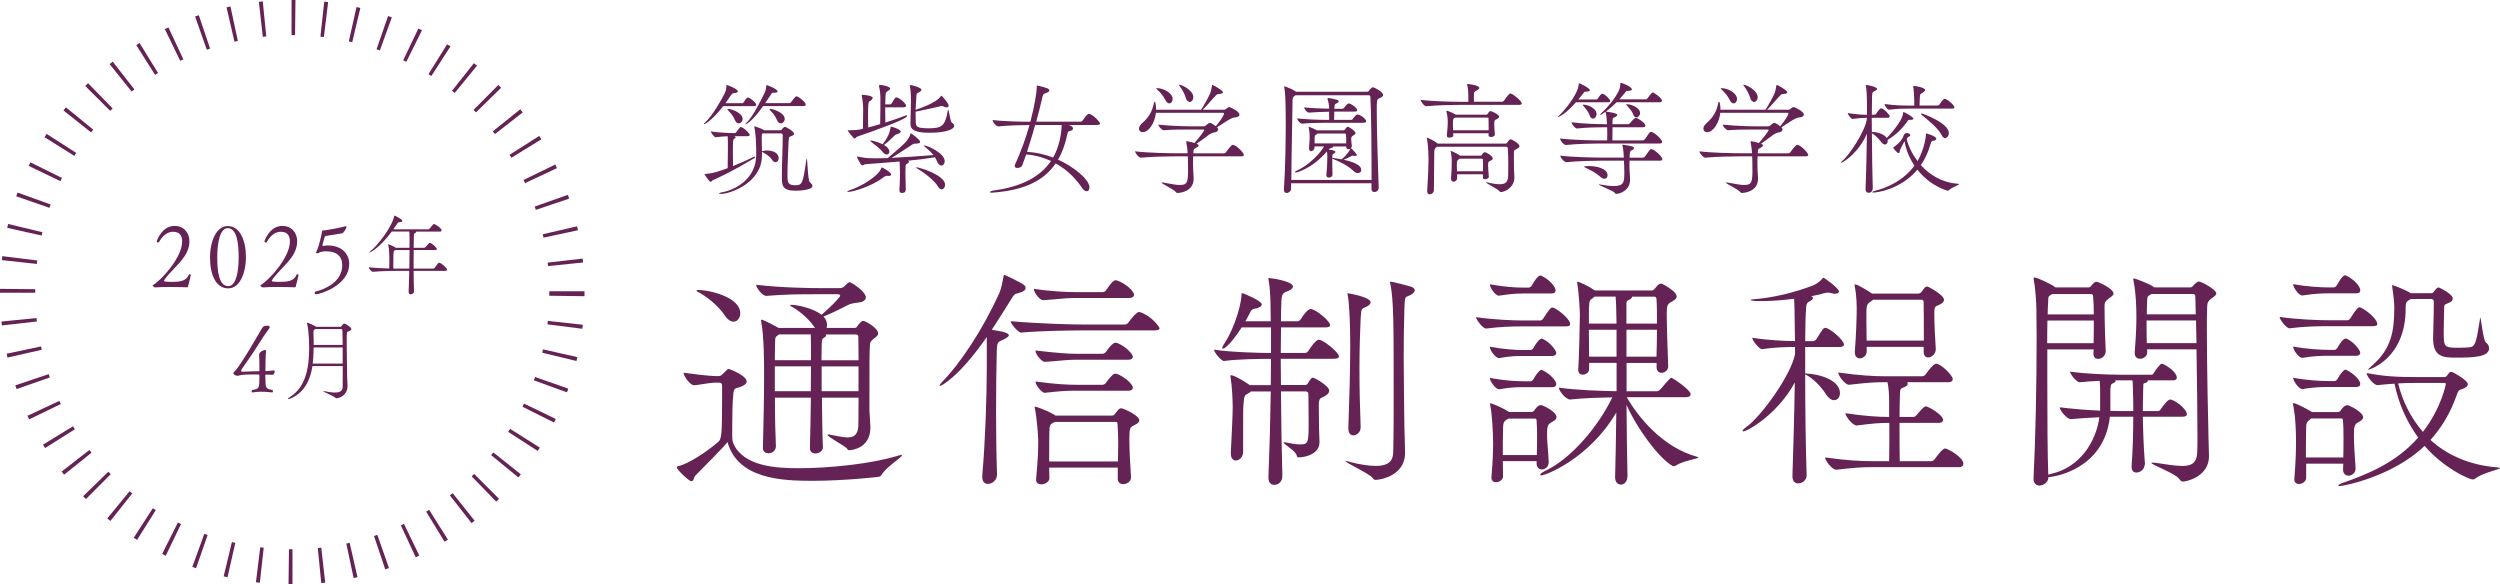<?xml version="1.0" encoding="UTF-8"?><svg id="b" xmlns="http://www.w3.org/2000/svg" viewBox="0 0 543.03 126.96"><defs><style>.d{fill:#652254;stroke-width:0px;}</style></defs><g id="c"><path class="d" d="m164.27,22.78c0,.13-.13.27-.53.27h-6.65c-2.2,2.86-3.87,3.92-4.16,3.92-.03,0-.05-.03-.05-.05,0-.05.05-.13.21-.26,1.67-1.48,3.6-4.93,4.37-6.49.29-.58.29-1.17.32-1.4.03-.24,0-.32.05-.32.19,0,2.44.87,2.44,1.4,0,.24-.4.34-.77.37q-.4,0-.66.37c-.4.58-.82,1.22-1.27,1.83h3.66c.05,0,.24-.08.32-.21.27-.53.69-1.03.9-1.03.4,0,1.83,1.11,1.83,1.62Zm-.32,11.23c.05,0,.08.03.08.08,0,.08-.08.21-.27.32-1.59.9-4.34,2.65-8.93,4.74-.21.11-.29.34-.45.34-.37,0-1.35-1.62-1.35-1.67,0,0,0-.03.13-.03,1.85-.13,3.42-.72,4.9-1.27.05-2.73.03-1.4.05-4.4,0-1.22,0-1.85-.05-2.52-.74.03-1.75.08-2.6.21h-.03c-.29,0-1.03-.98-1.03-1.27,1.83.32,4.79.37,4.82.37h.45s.16-.08.26-.21c.29-.37.56-.77.79-1.03.05-.05.13-.08.19-.08.48,0,1.93,1.3,1.93,1.75,0,.13-.11.24-.48.24h-2.86c.24.11.29.16.29.24s-.08.21-.26.29c-.32.16-.34.53-.34,2.99,0,.69,0,1.43.03,2.97,1.75-.69,3.26-1.38,4.58-2.04.05-.03.08-.03.13-.03Zm8.9,7.42c-3.02,0-3.02-1.19-3.02-3.13,0-2.49.19-6.44.19-8.9,0-.21-.11-.42-.4-.42h-4.03c-.11.19-.13.42-.13.66,0,1.75.03,1.99.05,3.21.03,0,.42-.16,1.11-.16,1.54,0,2.52.72,2.52,1.64,0,.5-.29.9-.69.9-.27,0-.56-.19-.85-.64-.34-.56-1.19-1.14-1.91-1.51l-.19-.13v.85c0,5.91-6.89,8.32-8.93,8.32-.21,0-.37-.05-.37-.13,0-.05.16-.13.56-.21,3.26-.56,7.5-3.15,7.5-8.11v-.05c0-1.64,0-1.25-.08-3.34,0-.11-.13-1.8-.32-2.6-.03-.11-.05-.16-.05-.21,0-.03.03-.03.05-.03.11,0,1.72.5,2.09.85h3.44c.21,0,.4-.05.5-.24,0-.03.27-.48.64-.48.29,0,1.96,1.01,1.96,1.48,0,.24-.32.4-.64.53-.45.21-.48.03-.56,1.17-.05.85-.24,5.22-.24,7.31,0,1.46.08,2.17,1.56,2.17,1.56,0,1.77-.05,2.49-5.25.05-.34.08-.5.13-.5.19,0,.19,4.74.71,5.14.37.29.53.53.53.77,0,.95-3.1,1.03-3.66,1.03Zm-11.55-15.58c0,.53-.4.95-.82.95-.32,0-.66-.21-.87-.77-.37-.93-.98-1.54-1.46-2.07-.11-.13-.16-.21-.16-.24,0-.05.05-.08.11-.08.64,0,3.21.82,3.21,2.2Zm13.72-3.13c0,.16-.13.32-.5.32h-8.77c-2.15,3.1-3.6,3.97-3.81,3.97-.03,0-.03-.03-.03-.03,0-.05.05-.13.21-.29,1.43-1.35,2.97-4.53,3.95-6.49.27-.53.34-1.14.37-1.46.03-.19,0-.26.08-.26.16,0,2.38.87,2.38,1.38,0,.19-.32.29-.82.29-.48,0-.34,0-.66.45l-1.22,1.8h5.35s.21-.08.29-.21c.87-1.19,1.03-1.27,1.17-1.27.05,0,.11,0,.13.03.69.29,1.88,1.3,1.88,1.77Zm-4.58,3.13c0,.53-.4.95-.82.95-.32,0-.66-.21-.87-.77-.37-.93-.98-1.54-1.46-2.07-.11-.13-.16-.21-.16-.24,0-.05.05-.08.11-.08.64,0,3.21.82,3.21,2.2Z"/><path class="d" d="m193.02,38.22c-.08,0-.19,0-.29-.03-.24,0-.45.03-.85.34-2.62,2.01-6.7,3.15-7.58,3.15-.16,0-.26-.03-.26-.08,0-.08.16-.16.48-.27,2.62-.82,6.3-3.15,6.86-4.71.05-.13.03-.24.16-.24.03,0,.08,0,.13.03.26.11,1.91,1.03,1.91,1.51,0,.16-.19.29-.56.29Zm-.74-14.89c0,.87,0,1.91.03,3.29,1.77-.56,3.36-1.11,4.24-1.48.16-.05.29-.08.37-.08.11,0,.16.03.16.08,0,.77-7.58,3.39-10.86,4.53-.26.11-.37.42-.56.42-.08,0-.13-.03-.24-.13-1.09-1.14-1.3-1.67-1.3-1.67l.03-.03s.08.03.19.03h.42c1.25,0,2.15-.16,2.68-.32l.05-4.32c0-1.17-.19-2.2-.29-2.83,0-.05-.03-.08-.03-.11s0-.11.27-.11c.4.03,2.12.16,2.12.69,0,.24-.34.5-.61.66-.34.21-.4.42-.4,3.36,0,.53.03,1.25.03,2.38.85-.21,1.75-.48,2.6-.74.05-2.54.05-2.46.05-5.46v-.24c0-1.06-.16-1.99-.29-2.57v-.11s0-.13.26-.13c.5.03,2.15.34,2.15.79,0,.19-.21.37-.53.56-.4.24-.45.27-.48,1.17l-.05,1.72h1.03c.08,0,.27-.05.34-.19.29-.42.42-.82.82-1.25.05-.05.13-.08.24-.08.05,0,.13.03.19.03.66.24,1.54,1.01,1.85,1.56.03.05.05.13.05.19,0,.19-.13.37-.58.37h-3.95Zm4.45,17.93c0,.66-.74.66-.79.66-.32,0-.58-.16-.58-.56v-.05c.08-1.54.13-2.62.13-3.58,0-.37,0-.69-.03-1.03,0-.56-.03-1.11-.05-1.62-2.54.24-5.06.4-7.39.58-.32.03-.5.27-.72.27-.37,0-1.19-1.88-1.19-1.93t.03-.03s.08.03.19.05c.87.19,2.01.34,2.52.34.45.03.93.03,1.43.03.79,0,1.67-.03,2.54-.05,1.03-.93,3.76-3.07,4.29-3.97.16-.24.56-.77.61-1.22.03-.11.03-.19.08-.19.26,0,2.07,1.46,2.07,1.83,0,.24-.27.4-.74.4h-.16c-.4,0-.53.03-.74.16-.34.21-3.23,2.15-4.56,2.94,2.94-.13,6.12-.37,9.09-.61-.66-.85-1.51-1.46-2.04-1.96-.03-.03-.05-.05-.05-.08s.03-.05.08-.05c.66,0,4.45,1.64,4.45,3.44,0,.53-.32.93-.72.93-.34,0-.71-.29-.98-.98-.11-.29-.24-.56-.4-.82-1.91.32-3.89.56-5.85.74.13.08.19.16.19.26,0,.13-.16.29-.29.34-.4.21-.42.13-.45.85-.03.45-.03.87-.03,1.38,0,.9.03,1.96.08,3.5v.03Zm-4.9-10.09c1.43-1.75,1.59-3.31,1.62-3.5,0-.11,0-.16.08-.16.24,0,2.12.61,2.12,1.06,0,.19-.24.4-.72.56-.24.08-.37.08-.58.27-.58.58-1.67,1.62-2.25,2.01-.03.03-.08.05-.11.05.77.48,1.19.95,1.19,1.46,0,.37-.24.64-.58.64-.26,0-.61-.19-.95-.64-.61-.79-1.83-1.64-2.41-2.09-.16-.13-.21-.21-.21-.24s.03-.05.08-.05c.87,0,2.49.74,2.6.79.03-.05.08-.11.13-.16Zm5.93-4.29c.03-.79.11-4.32.11-4.93-.03-.37.03-1.96-.21-3.13-.03-.11-.03-.19-.03-.24,0-.08.03-.11.11-.11.37,0,2.41.56,2.41,1.03,0,.19-.19.37-.58.58-.45.21-.5.21-.53,1.03-.05,1.11-.13,1.83-.16,2.75,4.24-1.43,5.24-2.54,5.51-3.02,0-.03.05-.05.08-.05.16,0,1.59,1.64,1.59,2.17,0,.19-.13.37-.45.37-.16,0-.34-.05-.58-.16-.21-.08-.27-.16-.42-.16-.03,0-.11,0-.19.03-.45.11-3.68.87-5.54,1.22v.56c0,.48,0,1.01.03,1.67.05,1.01.16,1.38,2.94,1.38s3.47-.66,4-3.74c.03-.21.08-.29.11-.29.19,0,.4,2.57.82,2.83.34.21.5.42.5.66,0,.74-1.77,1.51-5.43,1.51-3.44,0-4.08-.85-4.08-1.88v-.11Zm6.01,13.69c-.74-1.32-2.81-2.91-4.69-4.08-.05-.03-.08-.05-.08-.08,0-.05.03-.08.11-.08.37,0,6.17,1.62,6.17,3.81,0,.56-.34.98-.77.98-.24,0-.5-.16-.74-.56Z"/><path class="d" d="m238.92,26.83c0,.16-.13.32-.58.32h-6.17c.72.29.9.48.9.77,0,.24-.26.45-.66.53-.21.05-.45,0-.58.69-.42,2.17-1.11,4-2.01,5.54,3.34,1.48,6.83,4.29,6.83,6.04,0,.5-.27.82-.61.82-.29,0-.64-.19-.98-.69-1.09-1.62-2.91-3.79-5.75-5.35-2.75,4.05-7.34,5.85-13.54,6.33-.13,0-.24.03-.34.03-.29,0-.4-.05-.4-.13,0-.11.29-.26.58-.32,6.12-.79,10.3-2.94,12.69-6.44-1.54-.71-3.31-1.25-5.4-1.43l-.85,2.36c-.13.37-.64.58-1.06.58-.32,0-.58-.13-.58-.42,0-.11.03-.21.08-.34,1.35-2.99,2.33-5.69,3.13-8.56-1.64,0-4.56.08-6.7.29h-.05c-.5,0-1.25-.9-1.25-1.35v-.03c2.52.32,6.41.37,8.19.37.87-3.31,1.38-6.28,1.38-7.47,0-.29,0-.4.05-.4s.13.03.24.05c1.93.48,2.44.61,2.44,1.03,0,.19-.21.4-.64.53-.77.24-.74.37-.95,1.32-.32,1.4-.74,3.05-1.25,4.93h9.67c.05,0,.29-.05.37-.19.98-1.51,1.32-1.51,1.4-1.51s.13,0,.19.03c.85.29,2.22,1.7,2.22,2.07Zm-14.07.32c-.5,1.77-1.09,3.74-1.77,5.83,2.07.13,3.97.58,5.67,1.24,1.35-2.33,1.85-5.35,1.85-7.07h-5.75Z"/><path class="d" d="m259.17,33.96c-.03.5-.03.95-.03,1.38,0,.56,0,1.06.03,1.54,0,.42.11,1.25.11,1.88,0,2.99-3.18,3.15-3.5,3.15-.19,0-.29-.05-.45-.27-.4-.53-3.02-1.72-3.02-1.96,0-.03.03-.05.11-.05s.21.03.4.05c1.48.26,2.62.5,3.47.5,1.62,0,1.77-.64,1.77-3.36,0-.87-.03-1.75-.03-2.2,0-.21-.03-.42-.03-.66h-2.6c-1.48,0-5.17.05-7.55.29h-.03c-.5,0-1.27-1.03-1.27-1.38,2.75.34,7.44.42,8.98.42h2.44c-.05-.77-.13-1.59-.29-2.33-.03-.11-.03-.16-.03-.21s0-.08.08-.08.82.11,1.72.4c.79-.87,2.12-2.62,2.12-2.78,0-.11-.05-.16-.26-.16h-2.54c-3.39,0-4.29.03-5.96.16h-.03c-.42,0-1.17-.85-1.17-1.22,3.13.34,6.38.37,7.18.37h2.62c.32,0,.42-.11.61-.26.34-.32.66-.5.82-.5.11,0,.5.16,1.25.74.72-.87,1.77-2.3,1.77-2.73,0-.11-.05-.19-.16-.19h-14.62c-.24,2.25-1.59,4.21-2.86,4.21-.5,0-.82-.32-.82-.77,0-.34.19-.74.64-1.14,1.59-1.4,2.25-2.65,2.62-4.5.03-.13.11-.19.16-.19.21,0,.29,1.19.29,1.72h9.77c.45-.58,1.72-2.91,2.01-3.63.16-.4.32-1.25.34-1.48.03-.19.05-.27.13-.27.03,0,.11.03.19.08.03,0,2.09,1.09,2.09,1.54,0,.21-.34.32-.82.34-.37.03-.48.08-.72.32-.48.45-2.15,2.46-2.86,3.1h4.58c.13,0,.37-.03.48-.16.11-.11.45-.42.72-.42.11,0,2.2.9,2.2,1.64,0,.29-.29.58-.98.61-.85.03-2.73,1.43-3.89,2.15l.08.08c.11.13.16.24.16.37,0,.32-.32.58-.56.61-.42.08-.98.19-1.51.61-.85.66-1.8,1.35-2.62,1.91.05.03.11.03.13.05.24.11.32.21.32.32,0,.19-.27.37-.56.53-.53.26-.53.24-.58,1.17h6.65c.19,0,.37-.11.45-.24.29-.45,1.14-1.59,1.46-1.59.79,0,2.41,1.77,2.41,2.17,0,.16-.13.32-.58.32h-10.44Zm-6.07-12.29c-.32-.69-1.14-1.7-1.75-2.23-.13-.11-.19-.19-.19-.24,0-.03.08-.05.19-.05,1.35,0,3.36,1.03,3.36,2.36,0,.53-.32.95-.74.95-.29,0-.61-.24-.87-.79Zm4.45-.48c-.19-.71-.82-1.85-1.32-2.49-.11-.13-.16-.19-.16-.24s.03-.05.08-.05c.58,0,3.05,1.19,3.05,2.7,0,.61-.4,1.03-.79,1.03-.34,0-.69-.26-.85-.95Z"/><path class="d" d="m300.43,20.61c0,.32-.4.56-.82.74-.56.26-.56.32-.56,2.91,0,4.03.27,12.16.42,16.45v.05c0,.61-.5.95-.93.95-.34,0-.64-.21-.64-.69v-1.22h-17.46v1.19c0,.53-.53.93-.95.93-.34,0-.61-.21-.61-.72v-.08c.29-4.5.4-9.77.4-14.6,0-1.09-.03-2.15-.03-3.15,0-.64-.05-3.26-.29-4.4,0-.05-.03-.11-.03-.13,0-.05.03-.08.08-.08.03,0,.11.03.21.05.21.08,1.54.56,2.15,1.01l.13.11h15.47c.11,0,.26-.05.37-.21.53-.71.79-.77.9-.77.24,0,2.17,1.01,2.17,1.64Zm-2.78.4c0-.11-.11-.32-.29-.32h-15.95l-.16.11c-.45.29-.5.42-.5,1.35,0,2.17-.21,10.33-.26,16.93h17.43c0-6.97-.08-15.1-.26-18.07Zm-1.96,15.89c0,.4-.29.69-.72.69-.29,0-.66-.13-1.06-.53-1.35-1.27-3.28-2.09-4.53-2.6v.64c0,.82.03,1.51.05,2.86,0,.4-.4.61-.77.61-.29,0-.56-.13-.56-.48v-.05c.11-1.03.21-2.49.21-4.08,0-.34-.03-.72-.08-1.06-3.44,3.95-6.73,4.58-6.75,4.58-.13,0-.19-.05-.19-.11,0-.08.11-.19.4-.32,2.73-1.17,5.3-4.05,5.91-5.25h-2.07v.19c0,.5-.4.85-.74.85-.24,0-.45-.19-.45-.61v-.13c.11-1.22.13-1.91.13-2.52,0-.27-.03-1.03-.19-1.83-.03-.08-.03-.13-.03-.16,0-.05.03-.05.05-.05.16,0,1.59.66,1.77.77h5.75c.13,0,.27-.08.34-.21.11-.19.4-.56.58-.56.34,0,1.7.95,1.7,1.38,0,.27-.34.37-.5.5-.37.26-.45.42-.45.72,0,.08.03.21.03.34,0,.42.05.72.11,1.14v.08c0,.21-.11.4-.21.5.03,0,.08.03.11.05.29.24,1.19,1.22,1.19,1.43,0,.13-.13.19-.34.19-.11,0-.24,0-.37-.03-.11-.03-.19-.03-.24-.03-.08,0-.13.03-.26.11-.5.29-1.11.56-1.67.77,3.31.71,3.84,1.64,3.84,2.2Zm1.06-10.57c0,.19-.13.34-.61.34h-8.24c-1.38,0-3.63.05-5.06.19h-.03c-.42,0-1.03-.77-1.03-1.11v-.03c1.77.21,4.79.32,6.23.32h.69v-1.77c-1.35.03-3.15.08-4.34.19h-.03c-.42,0-1.03-.77-1.03-1.11v-.03c1.48.19,3.84.27,5.4.29v-.13c0-.56-.11-1.22-.32-1.91-.03-.05-.03-.13-.03-.16,0-.08.03-.13.13-.13.27,0,1.8.34,1.85.37.32.08.45.21.45.37s-.24.37-.61.5c-.19.08-.26.21-.29.53,0,.16-.05.34-.05.58h1.75c.05,0,.29-.08.37-.21.61-.87.93-.95,1.09-.95.32,0,1.77.93,1.77,1.48,0,.16-.13.29-.58.29h-4.4c-.03.58-.05,1.25-.05,1.8h3.71c.05,0,.27-.05.34-.19.29-.48.64-.74.79-.9.08-.05.19-.08.27-.08.5,0,1.85.93,1.85,1.46Zm-4.66,2.68h-5.88l-.21.16c-.48.29-.4.21-.45.87v1.11h6.86c0-1.88,0-2.15-.32-2.15Zm.85,3.42c-.26,0-.53-.16-.53-.5v-.11h-2.83v.05c0,.13-.21.24-.45.29-.29.08-.32.08-.53.34.13,0,1.46.13,1.46.48,0,.13-.11.24-.19.29-.48.24-.45.27-.48.9v.13c.4.03,1.14.13,1.99.32.48-.34,1.4-1.22,1.96-2.3-.11.08-.27.11-.4.11Z"/><path class="d" d="m330.55,22.46c0,.16-.13.32-.58.32h-12.95c-1.48,0-4.79.05-7.18.29h-.03c-.48,0-1.22-1.03-1.22-1.38,2.73.34,6.97.42,8.5.42h1.85v-1.09c0-1.03-.03-1.72-.24-2.57-.03-.08-.03-.13-.03-.16s0-.05.05-.05c.11,0,2.6.24,2.6.87,0,.16-.13.29-.32.4-.72.45-.85.32-.85,1.19v1.4h6.09c.19,0,.37-.11.45-.24,1.03-1.46,1.19-1.54,1.4-1.54.05,0,.11,0,.16.03.66.24,2.28,1.64,2.28,2.09Zm-.5,9.27c0,.32-.4.53-.82.74-.37.19-.4.19-.4.9,0,3.39.03,3.73.11,4.98v.19c0,2.2-2.09,3.18-2.99,3.18-.08,0-.13-.05-.24-.19-.34-.45-2.94-1.72-2.94-1.91,0-.03.03-.03.05-.03.05,0,.13,0,.24.03,1.14.27,2.04.4,2.7.4,1.35,0,1.8-.58,1.83-1.85,0-1.11.03-1.91.03-2.68,0-.93-.03-1.83-.11-3.28,0-.13-.13-.34-.29-.34h-15.07l-.13.11c-.4.29-.48.42-.48,1.38,0,1.8-.08,5.72-.08,7.95,0,.53-.48.9-.9.9-.29,0-.56-.21-.56-.69v-.08c.19-2.78.29-5.24.29-6.86,0-2.49-.27-4.13-.34-4.42-.03-.08-.05-.16-.05-.19,0-.05.03-.08.05-.08.11,0,1.67.72,2.28,1.25l.05.05h14.75c.11,0,.24-.05.34-.21.05-.08.48-.74.77-.74.16,0,1.91.93,1.91,1.51Zm-4.42-6.38c0,.29-.42.5-.64.58-.37.13-.42.42-.42.77v.19c0,.61.08,1.72.13,2.28v.03c0,.4-.5.56-.82.56-.29,0-.56-.13-.56-.42v-.03c0-.11.03-.24.03-.37h-7.71c0,.21,0,.34.03.48v.05c0,.32-.53.42-.82.42s-.58-.11-.58-.37v-.05c.11-.95.21-2.54.21-3.02,0-.27-.08-1.54-.29-2.17-.03-.08-.03-.11-.03-.13,0-.05.03-.08.05-.08.53,0,1.91.77,1.93.79l.11.05h6.49c.13,0,.27-.03.34-.11.16-.13.32-.56.45-.61.05-.03.11-.03.16-.03.11,0,.21,0,.37.05.08.03,1.56.66,1.56,1.14Zm-1.4,9.11c0,.26-.4.4-.58.5-.34.16-.42.24-.42.95s.11,1.51.16,2.46v.03c0,.32-.42.53-.79.53-.27,0-.5-.11-.5-.37v-.71h-5.59v.82c0,.5-.4.79-.77.79-.29,0-.56-.19-.56-.61v-.08c.11-1.19.16-2.68.16-3.71,0-.34-.03-1.17-.21-2.04-.03-.08-.03-.13-.03-.19,0-.03.03-.05.03-.05.11,0,1.22.48,1.91.95l.13.08h4.29c.13,0,.32-.03.4-.16.34-.5.45-.58.64-.58.4,0,1.75.82,1.75,1.38Zm-.9-8.79c0-.05-.13-.13-.24-.13h-6.97l-.11.05c-.4.21-.42.21-.42,1.51,0,.37.03.79.03,1.19h7.73c0-.95,0-2.09-.03-2.62Zm-1.19,10.3c0-.53-.03-.98-.05-1.3,0-.03-.05-.21-.24-.21h-4.77c-.05.03-.11.05-.16.11-.34.24-.48.32-.48,1.01,0,.26.03.95.03,1.62h5.64c0-.42.03-.85.03-1.22Z"/><path class="d" d="m349.78,21.93c0,.16-.11.29-.5.29h-6.97c-2.33,2.65-3.81,3.23-3.87,3.23-.03,0-.03-.03-.03-.05s.05-.13.21-.26c.9-.82,4.03-4.37,4.29-6.75.03-.24,0-.32.05-.32.24,0,2.38,1.09,2.38,1.51,0,.21-.37.32-.74.32-.45,0-.42.03-.72.4l-1.03,1.3h3.95c.05,0,.21-.08.29-.21.29-.56.74-1.03.93-1.03.53,0,1.75,1.22,1.75,1.59Zm11.26,8.9c0,.19-.11.34-.56.34h-13.19c-1.4,0-4.82.08-7.15.32h-.03c-.48,0-1.24-1.03-1.24-1.38v-.03c2.65.34,7.13.42,8.58.42h1.64c.03-.45.03-.95.03-1.46s0-1.01-.03-1.4h-.58c-1.3,0-3.79.03-5.93.27h-.03c-.45,0-1.19-1.01-1.19-1.32v-.03c2.44.32,5.93.42,7.28.42h.42c-.03-.93-.11-1.91-.32-2.7l-.72.48c-.19.11-.34.19-.42.19-.03,0-.05,0-.05-.03,0-.05.08-.16.26-.32,1.46-1.35,3.02-3.23,3.81-4.87.24-.5.32-1.14.34-1.46.03-.21.03-.27.11-.27.03,0,.08,0,.16.03.42.11,2.23.82,2.23,1.4,0,.08-.03.32-1.01.32-.24,0-.19.03-.48.4-.4.48-.79.95-1.22,1.43h5.83s.19-.08.26-.21c.9-1.25,1.09-1.27,1.19-1.27.05,0,.11,0,.13.03.05.03,1.83,1.06,1.83,1.77,0,.16-.13.32-.5.32h-9.35c-.72.72-1.48,1.4-2.33,2.01.34.05,2.49.32,2.49.74,0,.13-.11.24-.26.34-.64.4-.79.08-.79,1.25v.42h3.42c.16,0,.29-.13.4-.24.9-1.09,1.14-1.14,1.25-1.14.4,0,2.09,1.11,2.09,1.7,0,.16-.11.34-.53.34h-6.62c0,1.06-.03,2.04-.03,2.86h6.57c.16,0,.37-.11.48-.24.29-.4.87-1.32,1.11-1.54.08-.08.16-.08.21-.08.69,0,2.44,1.67,2.44,2.17Zm.05,3.73c0,.19-.11.34-.56.34h-6.57c0,.34-.03.71-.03,1.06,0,.37.03.71.03,1.09.03.32.11,1.48.11,2.04,0,2.09-2.01,3.02-2.99,3.02-.26,0-.26-.16-.42-.32-.32-.34-3.39-1.54-3.39-1.72,0,0,.03-.03.08-.03.08,0,.19.03.34.05,1.11.21,2.04.32,2.75.32,2.38,0,2.38-.85,2.38-3.18,0-.93-.05-1.38-.08-2.33h-5.03c-1.4,0-5.14.08-7.47.32h-.03c-.48,0-1.3-1.03-1.3-1.38v-.03c2.65.34,7.5.42,8.95.42h4.85c-.03-.72-.08-1.7-.29-2.57-.03-.08-.03-.13-.03-.16,0-.05.03-.08.08-.08.03,0,.08.03.13.03,2.09.29,2.3.42,2.3.77,0,.13-.08.27-.24.32-.5.21-.64.13-.69,1.46v.24h2.89c.16,0,.34-.11.45-.24.29-.4.9-1.32,1.14-1.54.08-.08.16-.08.21-.08.61,0,2.41,1.62,2.41,2.17Zm-14.3-9.8c0,.56-.4,1.01-.79,1.01-.29,0-.58-.24-.74-.79-.19-.58-.79-1.38-1.3-1.93-.11-.13-.16-.21-.16-.27s.05-.05.13-.05c1.01,0,2.86.82,2.86,2.04Zm2.38,13.35c0,.4-.24.72-.66.72-.27,0-.64-.16-1.03-.53-.82-.77-2.15-1.43-3.15-1.91-.21-.11-.32-.16-.32-.19,0,0,.32-.13,1.14-.13,1.51,0,4.03.45,4.03,2.04Zm7.07-13.54c0,.53-.4.93-.79.93-.29,0-.58-.21-.74-.74-.19-.56-.82-1.3-1.32-1.83-.11-.11-.16-.19-.16-.24s.05-.05.13-.05c1.01,0,2.89.77,2.89,1.93Z"/><path class="d" d="m381.76,33.96c-.03.5-.03.95-.03,1.38,0,.56,0,1.06.03,1.54,0,.42.11,1.25.11,1.88,0,2.99-3.18,3.15-3.5,3.15-.19,0-.29-.05-.45-.27-.4-.53-3.02-1.72-3.02-1.96,0-.03.03-.05.11-.05s.21.03.4.05c1.48.26,2.62.5,3.47.5,1.62,0,1.77-.64,1.77-3.36,0-.87-.03-1.75-.03-2.2,0-.21-.03-.42-.03-.66h-2.6c-1.48,0-5.17.05-7.55.29h-.03c-.5,0-1.27-1.03-1.27-1.38,2.75.34,7.44.42,8.98.42h2.44c-.05-.77-.13-1.59-.29-2.33-.03-.11-.03-.16-.03-.21s0-.08.08-.08.82.11,1.72.4c.79-.87,2.12-2.62,2.12-2.78,0-.11-.05-.16-.26-.16h-2.54c-3.39,0-4.29.03-5.96.16h-.03c-.42,0-1.17-.85-1.17-1.22,3.13.34,6.38.37,7.18.37h2.62c.32,0,.42-.11.61-.26.34-.32.66-.5.82-.5.11,0,.5.16,1.25.74.72-.87,1.77-2.3,1.77-2.73,0-.11-.05-.19-.16-.19h-14.62c-.24,2.25-1.59,4.21-2.86,4.21-.5,0-.82-.32-.82-.77,0-.34.19-.74.64-1.14,1.59-1.4,2.25-2.65,2.62-4.5.03-.13.11-.19.16-.19.21,0,.29,1.19.29,1.72h9.77c.45-.58,1.72-2.91,2.01-3.63.16-.4.32-1.25.34-1.48.03-.19.05-.27.13-.27.03,0,.11.03.19.08.03,0,2.09,1.09,2.09,1.54,0,.21-.34.32-.82.34-.37.03-.48.08-.72.32-.48.45-2.15,2.46-2.86,3.1h4.58c.13,0,.37-.03.48-.16.11-.11.45-.42.72-.42.11,0,2.2.9,2.2,1.64,0,.29-.29.58-.98.61-.85.03-2.73,1.43-3.89,2.15l.08.08c.11.13.16.24.16.37,0,.32-.32.58-.56.61-.42.08-.98.19-1.51.61-.85.66-1.8,1.35-2.62,1.91.05.03.11.03.13.05.24.11.32.21.32.32,0,.19-.27.37-.56.53-.53.26-.53.24-.58,1.17h6.65c.19,0,.37-.11.45-.24.29-.45,1.14-1.59,1.46-1.59.79,0,2.41,1.77,2.41,2.17,0,.16-.13.32-.58.32h-10.44Zm-6.07-12.29c-.32-.69-1.14-1.7-1.75-2.23-.13-.11-.19-.19-.19-.24,0-.03.08-.05.19-.05,1.35,0,3.36,1.03,3.36,2.36,0,.53-.32.95-.74.95-.29,0-.61-.24-.87-.79Zm4.45-.48c-.19-.71-.82-1.85-1.32-2.49-.11-.13-.16-.19-.16-.24s.03-.05.08-.05c.58,0,3.05,1.19,3.05,2.7,0,.61-.4,1.03-.79,1.03-.34,0-.69-.26-.85-.95Z"/><path class="d" d="m415.63,25.77c0,.16-.19.26-.64.26h-.29c-.21,0-.21.05-.45.4-1.17,1.64-2.38,2.83-4.24,3.95.03.08.03.16.03.24,0,.42-.24.77-.61.77-.24,0-.56-.19-.87-.61-.5-.69-1.22-1.4-1.96-1.85.03,4.16.08,8.82.19,12,0,.19-.11.95-.93.95-.34,0-.64-.24-.64-.79v-.05c.13-2.83.24-7.81.29-12-1.72,4.03-5.09,6.3-5.62,6.3-.03,0-.05,0-.05-.03,0-.05.11-.19.34-.37,1.4-1.09,5.11-6.57,5.35-9.3v-.05c-.98,0-1.48.03-3.1.24h-.03c-.32,0-1.06-.98-1.06-1.27,1.91.29,3.13.37,4.19.37v-1.54c0-3.1-.13-4.16-.24-4.69-.03-.08-.03-.16-.03-.19s0-.05.05-.05c.5,0,2.41.42,2.41.87,0,.11-.11.26-.4.4-.48.24-.66.16-.69,1.19-.03.93-.05,2.3-.05,4h.56c.08,0,.29-.08.37-.21.11-.16.77-1.19,1.09-1.19.53,0,1.88,1.43,1.88,1.75,0,.16-.11.32-.5.32h-3.42c0,.95.03,1.99.03,3.05.9.03,2.44.34,3.15,1.22l.08.13s3.44-3.55,3.55-5.4c0-.11,0-.24.13-.24s2.12,1.03,2.12,1.43Zm9.91,14.22c0,.21-1.46.64-2.12,1.25-.13.11-.19.19-.32.19,0,0-3.66-.82-6.62-4.58-3.6,4.29-8.77,4.98-9.54,4.98-.19,0-.27-.03-.27-.08,0-.08.24-.21.53-.29,2.57-.61,6.2-2.17,8.64-5.48-1.11-1.67-1.83-3.44-2.09-5.03-.03-.13-.03-.24-.08-.24-.03,0-.93,1.72-.98,1.91-.08.21-.03.64-.26.64-.45,0-1.22-1.19-1.22-1.19,0-.03.03-.05.13-.11.16-.08,1.85-1.3,2.17-2.57.11-.32.37-.48.66-.48.19,0,.77.08.77.45,0,.11-.11.24-.34.34-.21.08-.42.34-.42.58,0,.05.45,2.23,2.33,4.71,1.51-2.57,1.83-5.4,1.83-5.8,0-.16,0-.21.05-.21s2.2.58,2.2,1.17c0,.19-.21.34-.61.42-.4.08-.45,0-.74,1.01-.48,1.64-1.17,3.07-2.01,4.29,1.91,2.12,4.58,3.79,7.95,4.03.26.03.37.05.37.11Zm-1.01-16.69c0,.16-.11.29-.56.29h-9.51c-1.32,0-2.01,0-4.11.24h-.03c-.4,0-.98-.95-.98-1.24,2.44.32,3.81.34,5.19.34h1.27v-.98c-.03-.5-.05-2.07-.21-3.05-.03-.08-.03-.16-.03-.19,0-.05.03-.05.08-.05.58,0,2.52.4,2.52.9,0,.19-.21.34-.48.53-.72.45-.61.32-.69,1.48-.03.32-.03.87-.05,1.35h4s.24-.08.32-.21c.53-.79.95-1.25,1.11-1.25.56,0,2.15,1.38,2.15,1.83Zm-1.22,5.59c0,.61-.4,1.11-.82,1.11-.24,0-.53-.19-.74-.64-.66-1.38-2.78-3.18-4.4-4.45-.05-.03-.08-.08-.08-.13,0-.08.05-.13.13-.13.19,0,5.91,2.04,5.91,4.24Z"/><path class="d" d="m195.78,98.84c.1,0,.15.05.15.05,0,.41-3.18,2.41-4.26,3.96-.26.36-.31.62-.77.72-.36.05-7.5.87-14.48.87-6.47,0-16.18-.36-18.39-8.42-1.28,1.59-4.73,4.93-7.04,7.34-.21.21-.31,1.18-.82,1.18s-3.18-2.57-3.18-3.03c0-.1.1-.21.36-.26,2.26-.51,6.32-3.24,8.63-5.24.77-.67.87-1.39.87-10.48v-1.85c0-.36-.26-.56-.62-.56h-1.13c-.87,0-3.34.51-4.31.56h-.05c-.82,0-2.26-2-2.26-2.72,1.8.26,5.75.72,6.68.72h1.03c.31,0,.56-.21.82-.46,1.03-1.03,1.08-1.08,1.23-1.08.26,0,3.95,1.44,3.95,2.72,0,.62-.92,1.03-1.49,1.23-.67.26-1.28.05-1.39,1.28-.21,1.85-.26,4.93-.26,7.45v2c0,.31.05,1.08.26,1.54,2.21,4.98,9.4,5.34,14.07,5.34,6.78,0,15.72-.92,21.52-2.67.46-.15.72-.21.87-.21Zm-34.98-30.82c0,1.03-.62,1.85-1.49,1.85-.56,0-1.28-.41-1.95-1.44-1.28-1.95-3.9-4.11-5.86-5.08-.1-.05-.21-.15-.21-.21,0-.1.1-.15.31-.15,2.72,0,9.19,1.64,9.19,5.03Zm21.67-3.85c0-.15-.15-.26-.51-.26h-4.47c-3.54,0-6.73,0-11.04.36h-.05c-.77,0-2.16-1.75-2.16-2.41,5.8.67,11.97.72,13.61.72h4.52c.56,0,.77-.15,1.13-.46s.36-.41.56-.56.36-.26.46-.26c.21,0,.36.15.62.26.1.05,2.93,1.8,2.93,3.03,0,.67-.77.98-1.03,1.03-.92.21-1.8.1-2.93.67-.62.31-3.13,1.64-5.24,2.47.56.56.77,1.23.77,1.8,0,.26-.05.46-.1.67h6.06c.15,0,.46-.05.62-.36.31-.51.92-1.18,1.23-1.18.56,0,3.29,1.59,3.29,2.72,0,.56-.67.92-.92,1.13-.77.62-.82.77-.87,1.59-.1,1.23-.1,3.24-.1,13.97,0,.67.21,2.98.21,3.85-.05,4.37-3.95,4.83-4.57,4.83-.31,0-.36-.1-.56-.41-.31-.41-4.21-2.52-4.21-2.93,0-.05.05-.05.15-.05h.26c1.54.26,2.88.62,3.95.62,1.39,0,2.26-.56,2.36-2.52,0-.26.05-2.88.05-6.11h-7.96c.05,4.42.1,8.37.21,10.73v.05c0,.82-.87,1.34-1.64,1.34-.62,0-1.18-.36-1.18-1.18v-.05c.1-2.98.15-6.98.21-10.89h-7.81c0,4.16.1,8.37.21,10.43v.1c0,.98-.77,1.54-1.59,1.54-.67,0-1.23-.36-1.23-1.13v-.05c.15-4.93.26-11.66.26-16.49,0-.92,0-7.96-.62-10.84-.05-.21-.05-.36-.05-.41s0-.1.05-.1c.56,0,3.6,1.69,3.75,1.8h7.91c-.1-.1-.1-.21-.21-.31-1.08-1.64-3.39-3.6-5.03-4.42-.1-.05-.15-.1-.15-.15,0-.1.15-.15.36-.15,2.11.15,4.93.98,6.47,2.16,1.39-1.13,4.06-3.75,4.06-4.16Zm-13.25,8.47l-.15.1c-.77.56-.67.46-.72,2.21,0,.46-.05,1.64-.05,3.29h7.86c0-1.8,0-4.62-.05-5.6h-6.88Zm-.92,12.33h7.81c0-1.85.05-3.54.05-5.14v-.26h-7.86v5.39Zm18.13-11.86c0-.05,0-.46-.56-.46h-6.57c.1.1.15.15.15.26s-.15.26-.41.41c-.36.21-.56.26-.56,1.59,0,1.08-.05,2.21-.05,3.34h8.06c0-2.31-.05-4.21-.05-5.14Zm.05,6.47h-8.01v5.39h8.01v-5.39Z"/><path class="d" d="m216.54,103.21c0,1.08-1.03,1.9-1.95,1.9-.67,0-1.23-.41-1.23-1.49v-.31c.67-7.7.98-17.31.98-23.42v-6.68c-6.06,8.73-9.91,10.63-10.17,10.63-.05,0-.05-.05-.05-.1,0-.15.21-.46.36-.62,4.01-4.01,8.99-11.5,12.53-19.36.56-1.18.77-2.82.98-3.75.05-.21.05-.31.15-.31s3.85,1.75,4.37,2.26c.15.15.26.36.26.62,0,.36-.36.77-1.54,1.08-.87.21-.92.26-1.59,1.34-1.44,2.31-2.82,4.52-4.21,6.63.77.15,2.21.36,2.67.51.72.21,1.03.46,1.03.67,0,.26-.41.56-1.03.87-1.39.67-1.54.51-1.59,2.62-.1,4.11-.15,8.53-.15,13.3,0,4.26.05,8.78.21,13.51v.1Zm18.28-31.43c-2.31,0-8.12.05-13.05.46-.62,0-2.26-1.95-2.26-2.47,6.63.56,13.35.72,15.77.72h9.09c.15,0,.56-.15.72-.41.21-.31,1.69-2.31,2.31-2.31.1,0,.21.05.31.05,2.57.92,4.16,3.24,4.16,3.49s-.26.46-1.13.46h-15.92Zm-1.85-7.04c-1.64,0-3.65.31-6.37.46h-.05c-.72,0-2-1.69-2-2.47,3.49.56,7.19.72,8.89.72h6.11c.15,0,.56-.15.72-.41,1.33-2.05,1.8-2.16,2.05-2.16.15,0,.26.05.36.05,2.05.77,3.65,2.36,3.65,3.13,0,.31-.31.67-1.13.67h-12.22Zm12.69,38.98c0,.87-.87,1.44-1.69,1.44-.62,0-1.18-.36-1.18-1.18v-2.41h-14.9c0,.77.05,1.49.05,2.31,0,.77-.98,1.33-1.75,1.33-.62,0-1.13-.31-1.13-.98v-.15c.41-4.83.46-5.96.46-8.47,0-.67-.31-4.98-.72-6.83-.05-.15-.05-.26-.05-.31,0-.1,0-.15.1-.15s2.31.67,4.21,1.8l.21.15h12.28c.26,0,.56-.21.72-.46.62-.87.92-1.13,1.23-1.13.51,0,3.96,1.54,3.96,2.62,0,.62-.87.92-1.23,1.13-.77.41-.92.56-.92,2.98,0,2,.15,5.14.36,8.22v.1Zm-12.33-25.58c-1.64,0-3.7.31-6.42.46-.56,0-2-1.54-2-2.47,4.78.56,7.19.72,8.89.72h5.7c.15,0,.56-.15.72-.41.51-.77,1.49-2,2.05-2,.15,0,.26.05.36.05,1.8.67,3.44,2.41,3.44,2.98,0,.36-.26.67-1.08.67h-11.66Zm0,6.73c-1.64,0-3.34.1-6.42.46-.62,0-2-1.69-2-2.47,4.42.62,7.19.72,8.89.72h5.7c.15,0,.56-.15.72-.41.56-.87,1.28-1.59,1.59-1.85.1-.1.31-.15.46-.15s.26.05.36.05c1.85.72,3.44,2.31,3.44,2.98,0,.36-.26.67-1.08.67h-11.66Zm-4.21,6.78c-1.13.56-1.13.62-1.18,2.11,0,.26-.05,1.13-.05,6.47h14.95c0-1.49.05-2.82.05-4.01,0-1.49-.05-2.83-.15-4.11,0,0,0-.46-.26-.46h-13.35Z"/><path class="d" d="m290.82,77.42c0,.31-.26.51-1.13.51h-11.5c0,1.85.05,3.75.05,5.7h5.24c.31,0,.56-.21.67-.46.15-.36.56-.82.72-1.03.05-.05.21-.1.36-.1.26,0,3.49,1.75,3.49,2.82,0,.46-.36.82-.87,1.13-1.03.62-1.39.26-1.39,2.16,0,2.11.05,3.03.05,4.78,0,.62.1,2.21.1,3.18-.05,2.36-2.67,3.18-4.52,3.24-.36,0-.36-.21-.46-.51-.31-.98-2.82-2.36-2.82-2.72,0-.05.05-.05.15-.05s.26,0,.46.05c1.03.21,2.11.41,2.93.41,1.9,0,1.9-.36,1.9-5.29,0-1.95-.05-3.8-.05-5.55,0-.56-.31-.67-.62-.67h-5.34c.05,6.21.15,12.79.31,18.44,0,.36-.21,1.85-1.8,1.85-.67,0-1.23-.46-1.23-1.54v-.1c.21-5.24.41-12.12.51-18.64h-4.37c-.1.1-.15.21-.26.26-1.13.62-1.13.51-1.28,2.36-.1.92-.1,1.28-.1,10.53,0,1.08-.82,1.85-1.59,1.85-.56,0-1.08-.46-1.08-1.54v-.15c.15-3.39.41-7.96.41-9.96,0-1.39-.15-4.57-.46-6.42,0-.1-.05-.21-.05-.31,0-.05.05-.15.15-.15.77,0,3.54,1.75,3.85,2l.21.15h4.57c0-1.95.05-3.9.05-5.7h-.46c-1.9,0-6.78.05-9.71.46h-.05c-.62,0-2.16-1.9-2.16-2.46,3.6.56,10.07.72,12.02.72h.36v-5.55h-6.37c-2.62,4.01-3.8,4.62-4.06,4.62-.1,0-.15-.05-.15-.15,0-.15.1-.46.36-.82,2.77-4.26,3.8-9.45,3.8-10.58,0-.36,0-.51.15-.51.31,0,4.26,1.69,4.26,2.41,0,.41-.46.72-1.13.87-.82.15-1.13.26-1.44.98-.26.51-.56,1.13-.98,1.85h5.5v-.21c-.05-1.34.05-6.01-.46-8.73-.05-.21-.05-.31-.05-.36s0-.1.05-.1c.46,0,5.29.67,5.29,1.85,0,.26-.26.57-.82.87-.92.46-1.64.26-1.69,2.26-.05,1.23-.1,2.67-.1,4.42h3.6c.1,0,.51-.15.67-.41,1.44-2.26,2.05-2.26,2.16-2.26,1.13,0,4.26,2.67,4.26,3.49,0,.31-.26.51-1.13.51h-9.55c0,1.69-.05,3.54-.05,5.55h5.34c.1,0,.46-.15.62-.41.31-.46,1.59-2.47,2.31-2.47.92,0,4.37,2.72,4.37,3.65Zm16.49-14.38c0,.41-.51.82-.92,1.03-1.23.62-1.23-.05-1.34,3.08-.1,3.39-.15,6.83-.15,10.22,0,5.24.1,10.43.15,15.2,0,.31.15,4.88.15,5.96-.1,4.73-5.24,5.7-6.37,5.7-.36,0-.46-.1-.67-.41-.62-.87-5.91-3.34-5.91-3.65,0,0,0-.05.1-.05.05,0,.21.05.41.1,2.67.72,4.62.98,6.06.98,3.03,0,3.75-1.28,3.8-2.93.1-4.01.1-8.53.1-12.94,0-14.9,0-20.13-.72-23.68-.05-.15-.1-.31-.1-.36s.05-.1.15-.1c.56,0,4.31,1.03,4.47,1.08.56.21.77.51.77.77Zm-11.76,6.06c-.15,3.29-.26,7.09-.26,10.99,0,4.21.1,8.63.26,12.63v.1c0,1.23-1.03,1.75-1.59,1.75s-1.08-.41-1.08-1.49v-.15c.21-5.75.41-12.79.41-18.03s-.26-9.5-.56-10.84c-.05-.15-.05-.26-.05-.31s0-.05.05-.05c.21,0,4.98.82,4.98,1.95,0,.31-.26.62-.72.87-1.23.72-1.28.1-1.44,2.57Z"/><path class="d" d="m330.69,70.9c-2.05,0-4.62.05-7.86.46h-.05c-.67,0-2.16-1.9-2.16-2.47,3.85.56,8.06.72,10.17.72h3.8c.15,0,.46-.15.62-.41.05-.05,1.44-2.41,1.95-2.41.72,0,3.9,2.36,3.9,3.65,0,.26-.21.46-.98.46h-9.4Zm0-7.14c-1.54,0-2.67.1-5.08.46h-.05c-.72,0-1.95-1.69-1.95-2.47,3.03.56,5.6.72,7.19.72h1.28c.1,0,.46-.15.62-.41.36-.72,1.34-2.21,1.85-2.21.1,0,.21,0,.26.05,1.59.72,3.08,2.31,3.08,3.18,0,.36-.21.67-.92.67h-6.27Zm0,13.56c-1.54,0-2.67.05-5.08.46h-.05c-.62,0-1.95-1.59-1.95-2.47,3.03.56,5.6.72,7.19.72h1.7c.1,0,.41-.15.56-.41.31-.62,1.23-2.05,1.8-2.05.1,0,.21,0,.26.05,1.75.82,2.93,2.62,2.93,3.03,0,.31-.21.67-.92.67h-6.42Zm0,6.78c-1.54,0-2.67.05-5.08.46h-.05c-.62,0-1.95-1.69-1.95-2.47,3.03.56,5.55.72,7.14.72h1.75c.1,0,.41-.15.56-.41.51-.98,1.39-2.05,1.69-2.05.1,0,.21,0,.26.05,1.49.67,3.03,2.21,3.03,3.03,0,.36-.21.67-.92.67h-6.42Zm5.7,16.33c0,.98-.77,1.54-1.49,1.54-.57,0-1.13-.41-1.13-1.34v-.46h-7.34c0,1.08.05,2.16.05,3.29,0,.77-.82,1.28-1.49,1.28-.56,0-1.03-.26-1.03-.98v-.15c.31-3.85.36-5.44.36-7.24,0-2.72-.26-6.68-.62-8.32,0-.15-.05-.26-.05-.31,0-.1.05-.15.1-.15.26,0,2.72,1.03,3.8,1.75l.21.15h4.88c.26,0,.51-.15.67-.41.1-.15.72-1.08,1.34-1.08.15,0,.31,0,.46.1.31.1,2.98,1.34,2.98,2.52,0,.62-.82.92-1.13,1.13-.77.46-.92.72-.92,2.72,0,1.8.26,3.29.36,5.91v.05Zm-2.57-1.59c.05-1.69.05-2.93.05-4.16,0-.98,0-2-.1-3.29,0-.05,0-.46-.31-.46h-5.85c-.1.1-.26.15-.41.26-.56.36-.72.77-.72,1.9-.05,2-.05,3.9-.05,5.75h7.4Zm19.67,4.62c0,1.18-.72,1.8-1.39,1.8s-1.28-.51-1.28-1.59v-.05c.1-3.85.21-8.94.26-14.02-5.91,10.07-15.41,13.66-16.28,13.66-.15,0-.26-.05-.26-.15,0-.15.36-.46.98-.77,5.5-2.52,11.5-9.4,14.69-16.02-2.88.05-6.32.15-9.14.46h-.05c-.92,0-2.41-1.9-2.41-2.52v-.05c3.75.51,8.83.72,12.53.77v-6.16h-5.96v1.34c0,.77-.77,1.23-1.39,1.23-.51,0-.98-.31-.98-.98v-.15c.21-2.62.31-9.91.36-11.97,0-.56-.21-4.67-.56-6.63,0-.15-.05-.26-.05-.31,0-.1.05-.15.1-.15.36,0,2.47.98,3.6,1.8l.15.1h12.33c.26,0,.46-.1.62-.31.31-.36.72-.87.98-1.03.1-.1.26-.15.46-.15.41,0,2.62,1.39,3.13,2.11.15.26.26.46.26.67,0,.62-.82.98-1.23,1.23-.77.41-.92.87-.92,2.26v.62c0,2.77.26,9.76.31,10.99v.05c0,.92-.77,1.44-1.44,1.44-.56,0-1.08-.36-1.08-1.23v-.92h-6.52v6.16h6.52c.36,0,.67-.26.87-.46,2.05-2.47,2.26-2.47,2.31-2.47.31,0,4.21,2.62,4.21,3.54,0,.36-.26.67-1.03.67h-12.84c2.47,4.31,7.76,10.89,15.25,12.94.21.05.31.1.31.15,0,.31-3.13.62-4.98,1.8-.1.05-.21.1-.36.1-.1,0-.26-.05-.36-.1-2.98-1.75-7.65-8.12-9.91-13.2.05,5.6.1,11.2.21,15.46v.05Zm-2.36-33.18c0-.77-.05-1.49-.05-2,0-1.23-.05-2.88-.15-3.85h-4.57l-.36.31c-.67.51-.77.26-.87,2.31v3.24h6.01Zm0,1.34h-6.01c0,1.9.05,4.06.05,5.85h5.96v-5.85Zm3.39-7.19c0,.26-.31.56-.62.67-.62.26-.62.41-.62,1.08v4.11h6.63c0-2.11,0-4.01-.1-5.34,0-.05-.05-.51-.46-.51h-4.83Zm-1.23,7.19v5.85h6.52c.05-1.85.1-3.9.1-5.85h-6.63Z"/><path class="d" d="m380.24,65.15c0-.05.26-.15.67-.15,4.16-.31,8.89-1.44,12.99-3.03.62-.26,1.44-.87,1.9-1.39.1-.1.1-.26.26-.26.21,0,3.39,2.31,3.39,2.98,0,.26-.31.51-.87.51-.15,0-.36,0-.62-.1-.31-.1-.67-.15-.92-.15s-.51.05-.72.1c-.67.21-1.64.46-2.88.67.21.1.36.26.36.41,0,.21-.21.46-.72.72-.77.41-.72.62-.82,2.26-.1,1.44-.1,3.6-.15,6.37h1.75c.1,0,.51-.15.67-.41,1.34-2.16,1.54-2.47,1.95-2.47.92,0,4.06,2.67,4.06,3.65,0,.26-.26.51-.98.51h-7.45v5.75c3.24.1,7.55,1.49,7.55,4.26,0,.87-.51,1.54-1.28,1.54-.56,0-1.18-.41-1.8-1.34-1.08-1.69-2.72-3.39-4.47-4.26,0,7.09.1,15.31.31,21.83v.1c0,1.13-1.03,1.75-1.85,1.75-.67,0-1.23-.46-1.23-1.54v-.1c.15-5.03.41-12.99.51-20.29-3.65,6.83-10.27,10.63-11.2,10.63-.1,0-.15-.05-.15-.1,0-.15.21-.41.72-.77,3.39-2.36,9.91-11.56,10.68-15.92v-1.54c-1.95,0-4.16.05-7.14.46h-.05c-.62,0-2.11-1.9-2.11-2.47,3.54.56,7.14.72,9.3.72,0-.87-.05-1.59-.05-2.36-.05-1.13,0-4.78-.15-6.83-2.36.31-4.93.51-7.14.51-1.08,0-2.31-.05-2.31-.26Zm32.36,26.71c0,3.13,0,6.83.05,8.32h6.78c.31,0,.67-.21.82-.46.1-.1,1.59-2.31,2.26-2.31.46,0,3.96,1.85,3.96,3.34,0,.36-.26.72-1.03.72h-18.7c-2.57,0-3.7.1-7.86.56h-.05c-.87,0-2.41-2-2.41-2.67,4.73.67,7.91.82,10.58.82h3.34c.05-1.75.05-5.44.05-8.32-2.26,0-3.39.1-7.09.56h-.05c-.82,0-2.41-2-2.41-2.67,4.11.62,7.14.82,9.5.82v-3.49c0-1.59-.1-2.88-.36-4.06h-.56c-2.41,0-3.75.1-7.76.56h-.05c-.82,0-2.31-1.95-2.31-2.62v-.05c4.62.67,7.81.82,10.32.82h7.91c.31,0,.62-.21.77-.46.1-.15,1.59-2.26,2.26-2.26,1.03,0,3.6,2.52,3.6,3.34,0,.31-.21.67-.98.67h-8.94c.1.1.15.21.15.31,0,.26-.21.51-.56.67-1.23.62-1.08-.1-1.18,3.18,0,.56-.05,1.85-.05,3.39h3.03c.31,0,.51-.26.72-.46.77-.92,1.59-1.85,1.95-1.85.51,0,3.75,1.85,3.75,2.93,0,.36-.26.67-1.03.67h-8.42Zm-7.14-15.51c0,.87-.77,1.49-1.49,1.49-.56,0-1.08-.41-1.08-1.28v-.21c.26-3.13.41-7.4.41-9.14,0-.67,0-2.93-.41-4.88-.05-.21-.05-.31-.05-.41s0-.15.1-.15c.62,0,3.08,1.59,3.7,2h10.02c.26,0,.46-.1.67-.31.31-.36.62-.92.87-1.08.15-.1.26-.15.41-.15.26,0,3.65,1.85,3.65,2.88,0,.62-.77.98-1.23,1.18-.62.26-.87.36-.87,1.39v.67c0,1.75.15,5.19.31,7.4v.15c0,1.13-1.08,1.75-1.64,1.75-.51,0-.98-.36-.98-1.23v-1.08h-12.38v1.03Zm.92-10.89c-.98.67-.98.87-.98,3.39,0,1.23.05,3.08.05,5.14h12.43c0-3.08,0-7.04-.05-8.47,0-.21-.26-.41-.31-.41h-10.63l-.51.36Z"/><path class="d" d="m465.84,100.95c0,.82-.77,1.69-1.8,1.69-.56,0-1.03-.36-1.03-1.23v-.26c.26-3.44.36-7.19.36-10.63h-5.08c-1.23,11.4-12.07,13.1-13.35,13.1v.05c0,1.03-1.03,1.8-1.95,1.8-.67,0-1.28-.46-1.28-1.49v-.15c.41-7.86.67-20.03.67-30.61,0-2.11-.05-4.16-.05-6.06,0-.67-.15-4.26-.56-6.27-.05-.15-.05-.31-.05-.41,0-.15.05-.21.15-.21.67,0,3.8,1.54,4.31,1.95l.26.21h7.14c.21,0,.46-.05.67-.36.41-.51.72-.87,1.18-.87.31,0,3.65,1.49,3.65,2.57,0,.46-.67.77-.92.98-.98.72-1.03,1.03-1.03,1.85,0,.46,0,4.21.26,9.66,0,.87-.72,1.69-1.64,1.69-.56,0-1.03-.31-1.03-1.13v-.1c0-.26.05-.51.05-.82h-10.07v7.24c0,7.96.05,16.13.21,19.98.15-.05.41-.15.67-.21,6.11-1.39,9.66-6.78,10.43-12.28-2.26.1-4.67.26-6.16.41h-.05c-.82,0-2.41-1.9-2.41-2.52v-.05c2.93.36,6.11.62,8.78.72v-4.67c0-.41-.05-1.18-.1-1.8-1.59.05-3.24.21-4.31.31h-.05c-.62,0-2.05-1.69-2.05-2.31,3.6.51,8.37.67,10.63.67h7.04c.31,0,.41-.21.56-.46.36-.67,1.03-1.44,1.34-1.75.1-.1.26-.15.36-.15s.21,0,.26.05c.98.46,2.98,1.75,2.98,2.98,0,.31-.21.56-.92.56h-5.39c0,.21-.05.41-.51.56-.41.1-.46.1-.46.56-.05,1.75-.1,3.54-.1,5.55h3.29c.36,0,.51-.26.67-.51.51-.77,1.49-2,1.95-2,.98,0,3.65,2.05,3.65,3.18,0,.31-.21.56-.98.56h-8.58c.05,2.98.15,6.32.46,10.32v.1Zm-21.11-31.33c-.05,1.49-.05,3.18-.05,4.93h10.07c.05-1.49.05-3.24.05-4.93h-10.07Zm1.08-5.75l-.21.1c-.77.41-.67.51-.72,1.8-.05.72-.1,1.59-.1,2.52h10.02c0-1.49-.05-2.88-.15-3.9,0-.05,0-.51-.46-.51h-8.37Zm17.57,25.42c0-1.95-.05-3.8-.1-5.39,0-.62-.05-.82-.1-1.28h-3.7c.05.05.05.1.05.15,0,.15-.15.31-.62.51-.41.21-.41.31-.51,1.23v4.73c.87,0,1.59.05,2.21.05h2.77Zm2.98-13.41c0,.15.05.36.05.51v.1c0,.98-.92,1.44-1.54,1.44s-1.18-.36-1.18-1.23v-.21c.31-4.01.36-6.01.36-7.55,0-1.9-.05-5.08-.62-7.91-.05-.21-.05-.31-.05-.41s0-.15.1-.15c.31,0,3.49,1.23,4.16,1.75l.26.21h7.81c.21,0,.46-.05.67-.36.26-.36.92-.92,1.23-.92.62,0,3.8,1.8,3.8,2.57,0,.46-.62.77-.87.98-1.13.82-1.08,1.13-1.13,2.36-.05,1.13-.05,2.72-.05,4.52,0,7.81.26,20.29.36,23.63,0,.15.1,3.6.1,3.95-.05,4.37-4.88,5.44-5.65,5.44-.46,0-.56-.26-.92-.67-.82-1.13-5.96-2.98-5.96-3.39,0-.05.1-.05.26-.05s.41,0,.72.05c2.41.36,4.31.67,5.75.67,2.05,0,3.13-.67,3.24-2.88.05-.67.05-2,.05-3.75,0-4.62-.1-12.22-.21-18.7h-10.73Zm10.63-6.27h-10.73c0,1.39,0,3.08.05,4.93h10.79l-.1-4.93Zm-9.6-5.75l-.31.15c-.62.31-.67.41-.72,1.75,0,.46-.05,1.34-.05,2.52h10.63c-.05-2.11-.05-3.54-.1-4.01,0-.05-.1-.41-.46-.41h-8.99Z"/><path class="d" d="m516.38,70.39c0,.26-.21.46-.98.46h-9.76c-2.05,0-5.14.05-8.32.46h-.05c-.62,0-2.11-1.9-2.11-2.47,3.85.56,8.47.72,10.58.72h4.16c.15,0,.46-.15.62-.41.05-.05,1.44-2.41,1.95-2.41.72,0,3.9,2.36,3.9,3.65Zm-3.08,20.24c0,.62-.82.92-1.13,1.13-.77.46-.87.87-.87,2.88,0,1.85.15,3.9.36,7.04v.1c0,.98-.82,1.54-1.54,1.54-.62,0-1.18-.41-1.18-1.33,0-.46.05-.87.05-1.28h-8.06v3.08c0,.82-.87,1.34-1.59,1.34-.51,0-.98-.31-.98-.98v-.15c.31-3.85.36-6.11.36-8.17,0-5.03-.56-7.65-.62-7.81,0-.15-.05-.26-.05-.31,0-.1.05-.15.1-.15.56,0,3.08,1.34,3.9,1.85l.15.1h5.6c.26,0,.51-.15.67-.41.1-.15.72-1.08,1.34-1.08.15,0,.31,0,.46.1.41.15,3.03,1.44,3.03,2.52Zm-.62-27.58c0,.36-.21.67-.92.67h-6.11c-1.54,0-3.13.1-5.55.46h-.05c-.72,0-1.95-1.7-1.95-2.47,2.98.56,6.06.72,7.65.72h1.18c.1,0,.46-.15.62-.41.26-.46,1.23-2.21,1.8-2.21.1,0,.21,0,.26.05,1.59.72,3.08,2.31,3.08,3.18Zm0,13.56c0,.31-.21.67-.92.67h-6.11c-1.54,0-3.18.05-5.55.46h-.05c-.62,0-1.95-1.59-1.95-2.47,2.98.56,6.06.72,7.65.72h1.39c.1,0,.41-.15.56-.41.31-.62,1.23-2.05,1.8-2.05.1,0,.21,0,.26.05,1.75.82,2.93,2.62,2.93,3.03Zm0,6.78c0,.36-.21.67-.92.67h-6.11c-1.54,0-3.18.05-5.55.46h-.05c-.62,0-1.95-1.69-1.95-2.47,2.98.56,6.01.72,7.6.72h1.44c.1,0,.41-.15.56-.41.51-.98,1.39-2.05,1.7-2.05.1,0,.21,0,.26.05,1.49.67,3.03,2.21,3.03,3.03Zm-3.65,11.35c0-1.08,0-2.11-.1-3.34,0-.05,0-.51-.31-.51h-6.57c-.1.05-.21.15-.31.26-.92.62-.77,1.13-.82,1.95-.05,2.16-.05,4.21-.05,6.27h8.12c.05-1.95.05-3.34.05-4.62Zm34,6.93c0,.31-3.7.98-5.34,2.26-.15.15-.36.21-.56.21-.92,0-6.42-2.57-10.48-7.29-6.88,6.63-17.57,8.73-18.44,8.73-.21,0-.31-.05-.31-.1,0-.15.41-.41,1.18-.67,4.98-1.75,11.3-4.21,16.18-9.76-2.57-3.54-4.31-7.6-5.14-11.71-.98.05-2.11.15-3.65.31h-.05c-.92,0-2.36-2-2.36-2.62,4.06.77,6.73.87,10.99.87h5.75c.26,0,.51,0,.72-.31.36-.56.67-.82.77-.82s.21.05.31.05h.1c.05,0,3.34,1.75,3.34,2.62,0,.36-.31.77-1.23,1.08-.56.21-.77.05-1.18,1.28-1.39,4.01-3.39,7.19-5.7,9.76,3.44,3.13,8.17,5.44,14.48,5.96.41.05.62.1.62.15Zm-2.36-26.04c0,1.95-3.54,2.05-7.14,2.05-2.72,0-5.03-.05-5.03-4.16,0-1.85.15-4.16.15-8.06,0-.21-.21-.51-.46-.51h-4.52l-.51.31c-.41.21-.62.46-.62,1.54v.21c0,10.99-7.96,13.3-8.12,13.3h-.05c0-.1.26-.36.67-.72,4.62-3.9,4.98-7.96,5.03-12.74,0-1.13-.21-3.03-.46-4.67v-.15c0-.05,0-.1.05-.1s.1.05.21.05c.51.15,2.72,1.08,3.44,1.49l.31.21h4.62c.21,0,.46-.36.56-.51.1-.1.51-.62.57-.62.1-.05.21-.1.31-.1s.21.05.31.1c0,0,2.77,1.28,2.77,2.31,0,.36-.21.62-.62.82-.67.36-1.23.31-1.23.98-.05,1.85-.1,3.75-.1,5.44,0,3.18,0,3.44,3.08,3.44,1.03,0,2.21-.05,2.77-.15,1.18-.21,1.34-2,2.05-6.27,0-.05,0-.1.05-.1.15,0,.62,5.08,1.23,5.39.31.21.67.67.67,1.23Zm-9.4,7.81c0-.15-.05-.26-.36-.26h-6.06c-1.54,0-2.57,0-3.95.1.92,3.7,2.67,7.4,5.39,10.53,4.01-5.19,4.98-10.38,4.98-10.38Z"/><path class="d" d="m40.86,62.22s-.06.15-.17.19c0,0-1.83-.08-3.81-.08-1.11,0-2.25.02-3.17.1-.15,0-.55-.23-.55-.42,0-.04.04-.08.1-.11,1.64-.93,6.31-5.89,6.31-9.46,0-1.13-.46-2.1-1.98-2.1-1.28,0-2.31.92-3.01,2.17-.06.11-.15.17-.25.17-.15,0-.29-.13-.29-.29,0,0,1.07-3.32,3.87-3.32,2,0,3.24,1.45,3.24,3.36,0,1.03-.34,2.17-1.11,3.3-1.28,1.91-3.32,3.47-4.37,5.13-.02.04-.04.06-.04.08,0,.1.11.17.19.21.46.04.84.08,1.33.08,1.81,0,3.32-.1,3.87-1.6.02-.04.08-.06.13-.06.13,0,.29.06.29.15v.02c-.27,1.43-.51,1.93-.59,2.48Z"/><path class="d" d="m49.57,62.64c-2.77,0-3.95-3.13-3.95-6.73s1.43-6.81,3.83-6.81c2.67,0,3.97,3.13,3.97,6.71s-1.37,6.83-3.85,6.83Zm-.11-13.08c-1.7,0-2.27,3.24-2.27,6.33s.38,6.26,2.4,6.26c1.74,0,2.25-3.28,2.25-6.28s-.38-6.31-2.38-6.31Z"/><path class="d" d="m64.26,62.22s-.06.15-.17.19c0,0-1.83-.08-3.81-.08-1.11,0-2.25.02-3.17.1-.15,0-.55-.23-.55-.42,0-.04.04-.08.1-.11,1.64-.93,6.31-5.89,6.31-9.46,0-1.13-.46-2.1-1.98-2.1-1.28,0-2.31.92-3.01,2.17-.06.11-.15.17-.25.17-.15,0-.29-.13-.29-.29,0,0,1.07-3.32,3.87-3.32,2,0,3.24,1.45,3.24,3.36,0,1.03-.34,2.17-1.11,3.3-1.28,1.91-3.32,3.47-4.37,5.13-.02.04-.04.06-.04.08,0,.1.11.17.19.21.46.04.84.08,1.33.08,1.81,0,3.32-.1,3.87-1.6.02-.04.08-.06.13-.06.13,0,.29.06.29.15v.02c-.27,1.43-.51,1.93-.59,2.48Z"/><path class="d" d="m75.84,57.38c0,4.63-6.43,6.54-7.13,6.54-.23,0-.36-.15-.36-.31,0-.13.1-.25.29-.31,1.81-.44,5.68-1.98,5.7-5.68,0-1.98-1.28-3.03-3.38-3.03-.25,0-.51,0-.8.04-.15.02-.38.1-.61.13-.29.06-.23.25-.57.25-.11,0-.36-.04-.36-.13,0-.11.15-.29.21-.42.48-1.12.95-3.17,1.11-4.1.02-.08-.04-.31.23-.31h.08c.72,0,4.54-.8,4.65-.86.08-.04.15-.06.21-.06.1,0,.15.04.15.15,0,.31-.59,1.34-1.01,1.41-1.11.19-2.33.36-3.4.55-.17.04-.31.1-.36.29-.17.53-.29,1.18-.44,1.62-.02.04-.02.08-.02.1,0,.13.11.15.21.15h.1c.29-.06.61-.08.92-.08,2.88,0,4.6,1.75,4.6,4.04Z"/><path class="d" d="m97.14,58.6c0,.11-.1.23-.42.23h-6.87c0,1.72.04,3.36.08,4.46v.02c0,.4-.46.63-.71.63s-.46-.15-.46-.53v-.04c.06-1.22.1-2.88.13-4.54h-2.25c-1.07,0-3.87.04-5.61.21h-.02c-.36,0-.92-.74-.92-.99,1.2.15,2.99.23,4.46.27.02-.52.02-1.01.02-1.45v-1.03c0-.15-.02-1.79-.23-2.65-.02-.04-.02-.08-.02-.1,0-.04.02-.06.04-.06.04,0,1.3.53,1.54.74l.08.06h2.96l.02-1.05c0-.76,0-1.96-.04-2.48h-3.83c-2.52,3.41-4.58,4.54-4.83,4.54-.04,0-.04-.02-.04-.04,0-.04.1-.15.31-.31,1.37-1.05,4.58-5.07,5.09-7.52.02-.1.04-.15.08-.15.02,0,1.7.78,1.7,1.18,0,.15-.19.25-.65.27-.32,0-.34.1-.61.52-.21.32-.46.67-.71,1.03h7.59c.11,0,.23-.08.31-.17.53-.67.8-.99.92-.99.29,0,1.68.9,1.68,1.39,0,.13-.1.25-.4.25h-5.15s.04.06.04.08c0,.1-.15.19-.25.23-.23.1-.27.13-.29,1.54,0,.46-.02,1.05-.02,1.68h2.27c.11,0,.23-.08.31-.17.27-.32.78-.9.9-.9.48,0,1.56,1.03,1.56,1.35,0,.1-.1.19-.4.19h-4.64c0,1.22-.02,2.65-.02,4.04h4.25c.13,0,.29-.08.34-.17.63-.9.78-1.09.97-1.09.42,0,1.72,1.13,1.72,1.51Zm-11.27-4.29c-.06.06-.13.1-.23.15-.21.13-.21.78-.21,3.87.57.02,1.03.02,1.32.02h2.16l.06-4.04h-3.09Z"/><path class="d" d="m58.77,81.39c-.27,0-.65,0-1.03-.02-.04,0-.11.04-.11.11,0,.15.02.52.02.69.08,1.62-.19,2.35,1.51,2.52.1.1.13.23.13.34s-.06.21-.21.21c-.02,0-1.12-.15-2.36-.15-.63,0-1.28.04-1.85.15h-.06c-.1,0-.17-.08-.17-.19s.06-.25.19-.36c1.51-.17,1.51-.5,1.51-2.88,0-.44-.04-.46-.1-.46-.25-.02-.69-.02-1.18-.02-1.11,0-2.56.04-3.13.23-.15.04-.27.08-.38.08s-.86-.21-.86-.55c0-.15.17-.32.34-.5.71-.71,2-2.77,3.28-4.88,1.2-1.98,2.29-3.89,2.63-4.46.25-.46.61-.5,1.28-.5.25.02.36.13.36.31,0,.1-.06.21-.13.32-.82,1.09-1.58,2.23-2.25,3.32-1.35,2.14-2.48,3.76-3.7,5.49-.06.1-.13.23-.13.34s.08.21.31.21h.08c1.22-.08,2.5-.08,3.51-.11.04,0,.08-.02.08-.11v-.57c0-.8-.02-2.17-.06-2.82v-.11c0-.65,1.13-1.01,1.26-1.01.11,0,.25.06.25.19v.06c-.13.5-.15,3.83-.15,4.27,0,.04.04.1.08.1h.02c.15,0,.52-.04,1.32-.13.17-.02.29-.04.38-.04.13,0,.21.04.21.19,0,.08-.02.19-.06.32-.1.38-.11.44-.8.44Z"/><path class="d" d="m76.32,71.45c0,.25-.32.42-.67.55-.32.13-.34.15-.34,2.21,0,2.17.08,5.88.1,7.78.02,1.01.08,1.28.08,1.87,0,1.96-1.72,2.65-2.42,2.65-.1,0-.15-.04-.25-.13-.27-.32-2.63-1.28-2.63-1.41t.04-.02s.11,0,.21.02c.94.19,1.72.29,2.33.29,1.11,0,1.66-.36,1.66-1.28,0-1.49.02-3.01.02-4.46h-6.58c-.46,2.88-1.58,5.47-4.41,6.89-.36.17-.67.27-.82.27-.06,0-.1,0-.1-.04,0-.08.17-.25.57-.5,3.4-2.16,4.04-6.58,4.04-10.45v-.17c0-.21,0-3.57-.46-5.28-.02-.06-.02-.1-.02-.13,0-.02,0-.04.04-.04.15,0,1.47.59,1.83.82l.13.1h5.28c.11,0,.15-.1.23-.19.04-.06.4-.52.63-.52.15,0,1.51.76,1.51,1.18Zm-1.89,4.02h-6.31v.31c-.02,1.07-.06,2.16-.19,3.2h6.5v-3.51Zm-.06-3.72c0-.11-.1-.27-.23-.27h-5.68s-.08.06-.11.1c-.19.13-.27.13-.27.67,0,.13.02.32.02.55.04.78.04,1.47.04,2.12h6.29c0-1.47-.06-3.03-.06-3.17Z"/><path class="d" d="m63.42,126.96c-.27,0-.51,0-.75,0l.1-7.65h.68s.08,0,.08,0v7.65-3.82,3.82h-.11Zm6.36-.31l-.75-7.61c.25-.02.5-.05.75-.08l.86,7.6c-.29.03-.57.06-.86.09Zm-13.34-.08c-.28-.03-.57-.06-.85-.1l.94-7.59.75.09-.84,7.6Zm20.37-1.02l-1.59-7.48c.25-.05.49-.11.73-.16l1.7,7.46c-.28.06-.56.13-.85.19Zm-27.39-.16c-.28-.06-.56-.13-.84-.2l1.79-7.44c.24.06.49.12.74.17l-1.69,7.46Zm34.26-1.72l-2.44-7.25c.24-.08.48-.16.72-.25l2.53,7.22c-.27.1-.54.19-.81.28Zm-41.1-.24c-.27-.09-.54-.19-.81-.29l2.61-7.19.72.26-2.52,7.22Zm47.71-2.4l-3.23-6.93c.23-.11.46-.21.68-.32l3.33,6.89c-.26.12-.52.25-.78.37Zm-54.29-.32c-.26-.13-.52-.25-.78-.38l3.42-6.84c.23.11.45.22.68.33l-3.32,6.89Zm60.56-3.04l-3.99-6.53c.21-.13.43-.26.64-.4l4.08,6.47c-.24.15-.49.31-.73.46Zm-66.79-.4c-.24-.15-.49-.31-.73-.46l4.16-6.42c.21.14.43.27.64.41l-4.07,6.48Zm72.65-3.65l-4.7-6.03.6-.47,4.77,5.98-.67.53Zm-78.45-.47c-.23-.18-.45-.36-.67-.54l4.85-5.91c.19.16.39.32.59.47l-4.76,5.98Zm83.81-4.2l-5.33-5.48c.18-.18.36-.35.54-.53l5.41,5.41c-.2.2-.41.41-.61.61Zm-89.12-.54c-.2-.2-.41-.41-.61-.62l5.48-5.33c.17.18.35.36.53.53l-5.4,5.42Zm93.94-4.71l-5.92-4.84.48-.59,5.98,4.77-.54.66Zm-98.68-.59c-.18-.23-.36-.45-.54-.68l6.04-4.69c.15.2.31.39.46.59l-5.97,4.79Zm102.88-5.16l-6.42-4.15.41-.65,6.47,4.08-.46.72Zm-107.01-.64c-.15-.24-.3-.48-.45-.72l6.52-4,.4.65-6.47,4.08Zm110.54-5.54l-6.84-3.42.34-.68,6.89,3.33c-.12.26-.25.52-.38.77Zm-113.99-.68c-.13-.26-.25-.52-.37-.78l6.93-3.24c.11.23.21.45.32.68l-6.88,3.34Zm116.81-5.87l-7.19-2.61.26-.72,7.22,2.52c-.09.27-.19.54-.29.81Zm-119.55-.71c-.1-.27-.19-.54-.28-.81l7.25-2.44c.08.24.16.48.25.72l-7.22,2.53Zm121.61-6.1l-7.43-1.8c.06-.24.12-.49.17-.73l7.46,1.69c-.06.28-.13.56-.2.84Zm-123.58-.73c-.06-.28-.13-.56-.19-.85l7.48-1.59c.05.25.11.49.16.73l-7.46,1.7Zm124.86-6.27l-7.59-.96c.03-.25.06-.5.09-.75l7.6.84c-.03.29-.07.57-.1.86ZM.41,70.69c-.03-.28-.06-.57-.09-.85l7.61-.76.08.75-7.6.86Zm126.55-6.35l-7.65-.1v-.97h7.65v.21c0,.29,0,.57,0,.86Zm-119.3-.75H0v-.85s7.65.08,7.65.08v.66s0,.1,0,.1Zm111.38-5.8l-.08-.75,7.6-.87c.03.28.06.57.09.85l-7.61.77Zm-111.04-.46l-7.6-.83c.03-.29.06-.57.1-.86l7.59.94c-.03.25-.06.5-.09.75Zm110.06-5.72c-.05-.24-.11-.49-.16-.73l7.45-1.72c.06.28.13.56.19.85l-7.48,1.61Zm-109.03-.45l-7.46-1.67c.06-.28.13-.56.2-.84l7.44,1.79c-.06.24-.12.49-.17.73Zm107.36-5.58c-.08-.24-.16-.48-.25-.71l7.21-2.55c.1.27.19.54.28.82l-7.25,2.45Zm-105.65-.44l-7.22-2.51c.09-.27.19-.54.29-.81l7.19,2.6-.26.72Zm103.31-5.37c-.11-.23-.21-.45-.32-.68l6.88-3.35c.13.26.25.52.37.78l-6.92,3.25Zm-100.93-.42l-6.89-3.32c.12-.26.25-.51.38-.77l6.85,3.4-.34.69Zm97.96-5.09c-.13-.21-.27-.43-.4-.64l6.46-4.1c.15.24.31.49.46.73l-6.51,4.01Zm-94.93-.4l-6.48-4.06c.15-.24.31-.48.46-.72l6.43,4.14-.41.64Zm91.36-4.74c-.15-.2-.31-.4-.47-.59l5.97-4.79c.18.22.36.45.53.68l-6.03,4.7Zm-87.74-.37l-5.98-4.76c.18-.22.36-.45.54-.67l5.92,4.84-.48.59Zm83.62-4.34c-.18-.18-.35-.36-.53-.54l5.39-5.42c.2.2.41.41.61.61l-5.47,5.35Zm-79.45-.33l-5.42-5.4c.2-.2.41-.41.61-.61l5.34,5.48c-.18.18-.36.35-.54.53Zm74.83-3.89c-.19-.16-.39-.32-.59-.47l4.76-5.99c.23.18.45.36.67.54l-4.84,5.92Zm-70.17-.3l-4.79-5.97c.22-.18.45-.36.68-.53l4.7,6.03c-.2.15-.4.31-.59.47Zm65.11-3.38c-.21-.14-.42-.27-.64-.4l4.05-6.49c.24.15.49.31.73.46l-4.15,6.43Zm-60.02-.25l-4.09-6.46.72-.45,4.01,6.51-.65.4Zm54.57-2.84c-.22-.11-.45-.22-.68-.33l3.3-6.9c.26.12.52.25.78.38l-3.4,6.85Zm-49.11-.21l-3.34-6.88c.26-.12.52-.25.78-.37l3.24,6.93c-.23.11-.45.21-.68.32Zm43.36-2.25l-.72-.26,2.51-7.22c.27.09.54.19.81.29l-2.6,7.19Zm-37.59-.16l-2.54-7.21c.27-.09.54-.19.81-.28l2.45,7.25-.72.25Zm31.59-1.64l-.74-.17,1.67-7.46c.28.06.56.13.84.19l-1.77,7.44Zm-25.58-.11l-1.72-7.45c.28-.06.56-.13.85-.19l1.61,7.48c-.25.05-.49.11-.73.16Zm19.42-1c-.25-.03-.5-.06-.75-.09l.83-7.6c.29.03.57.06.85.1l-.93,7.59Zm-13.26-.05l-.86-7.6c.28-.03.57-.06.85-.09l.76,7.61-.75.08Zm7.01-.36h-.77V0h.85s-.09,7.65-.09,7.65Z"/></g></svg>